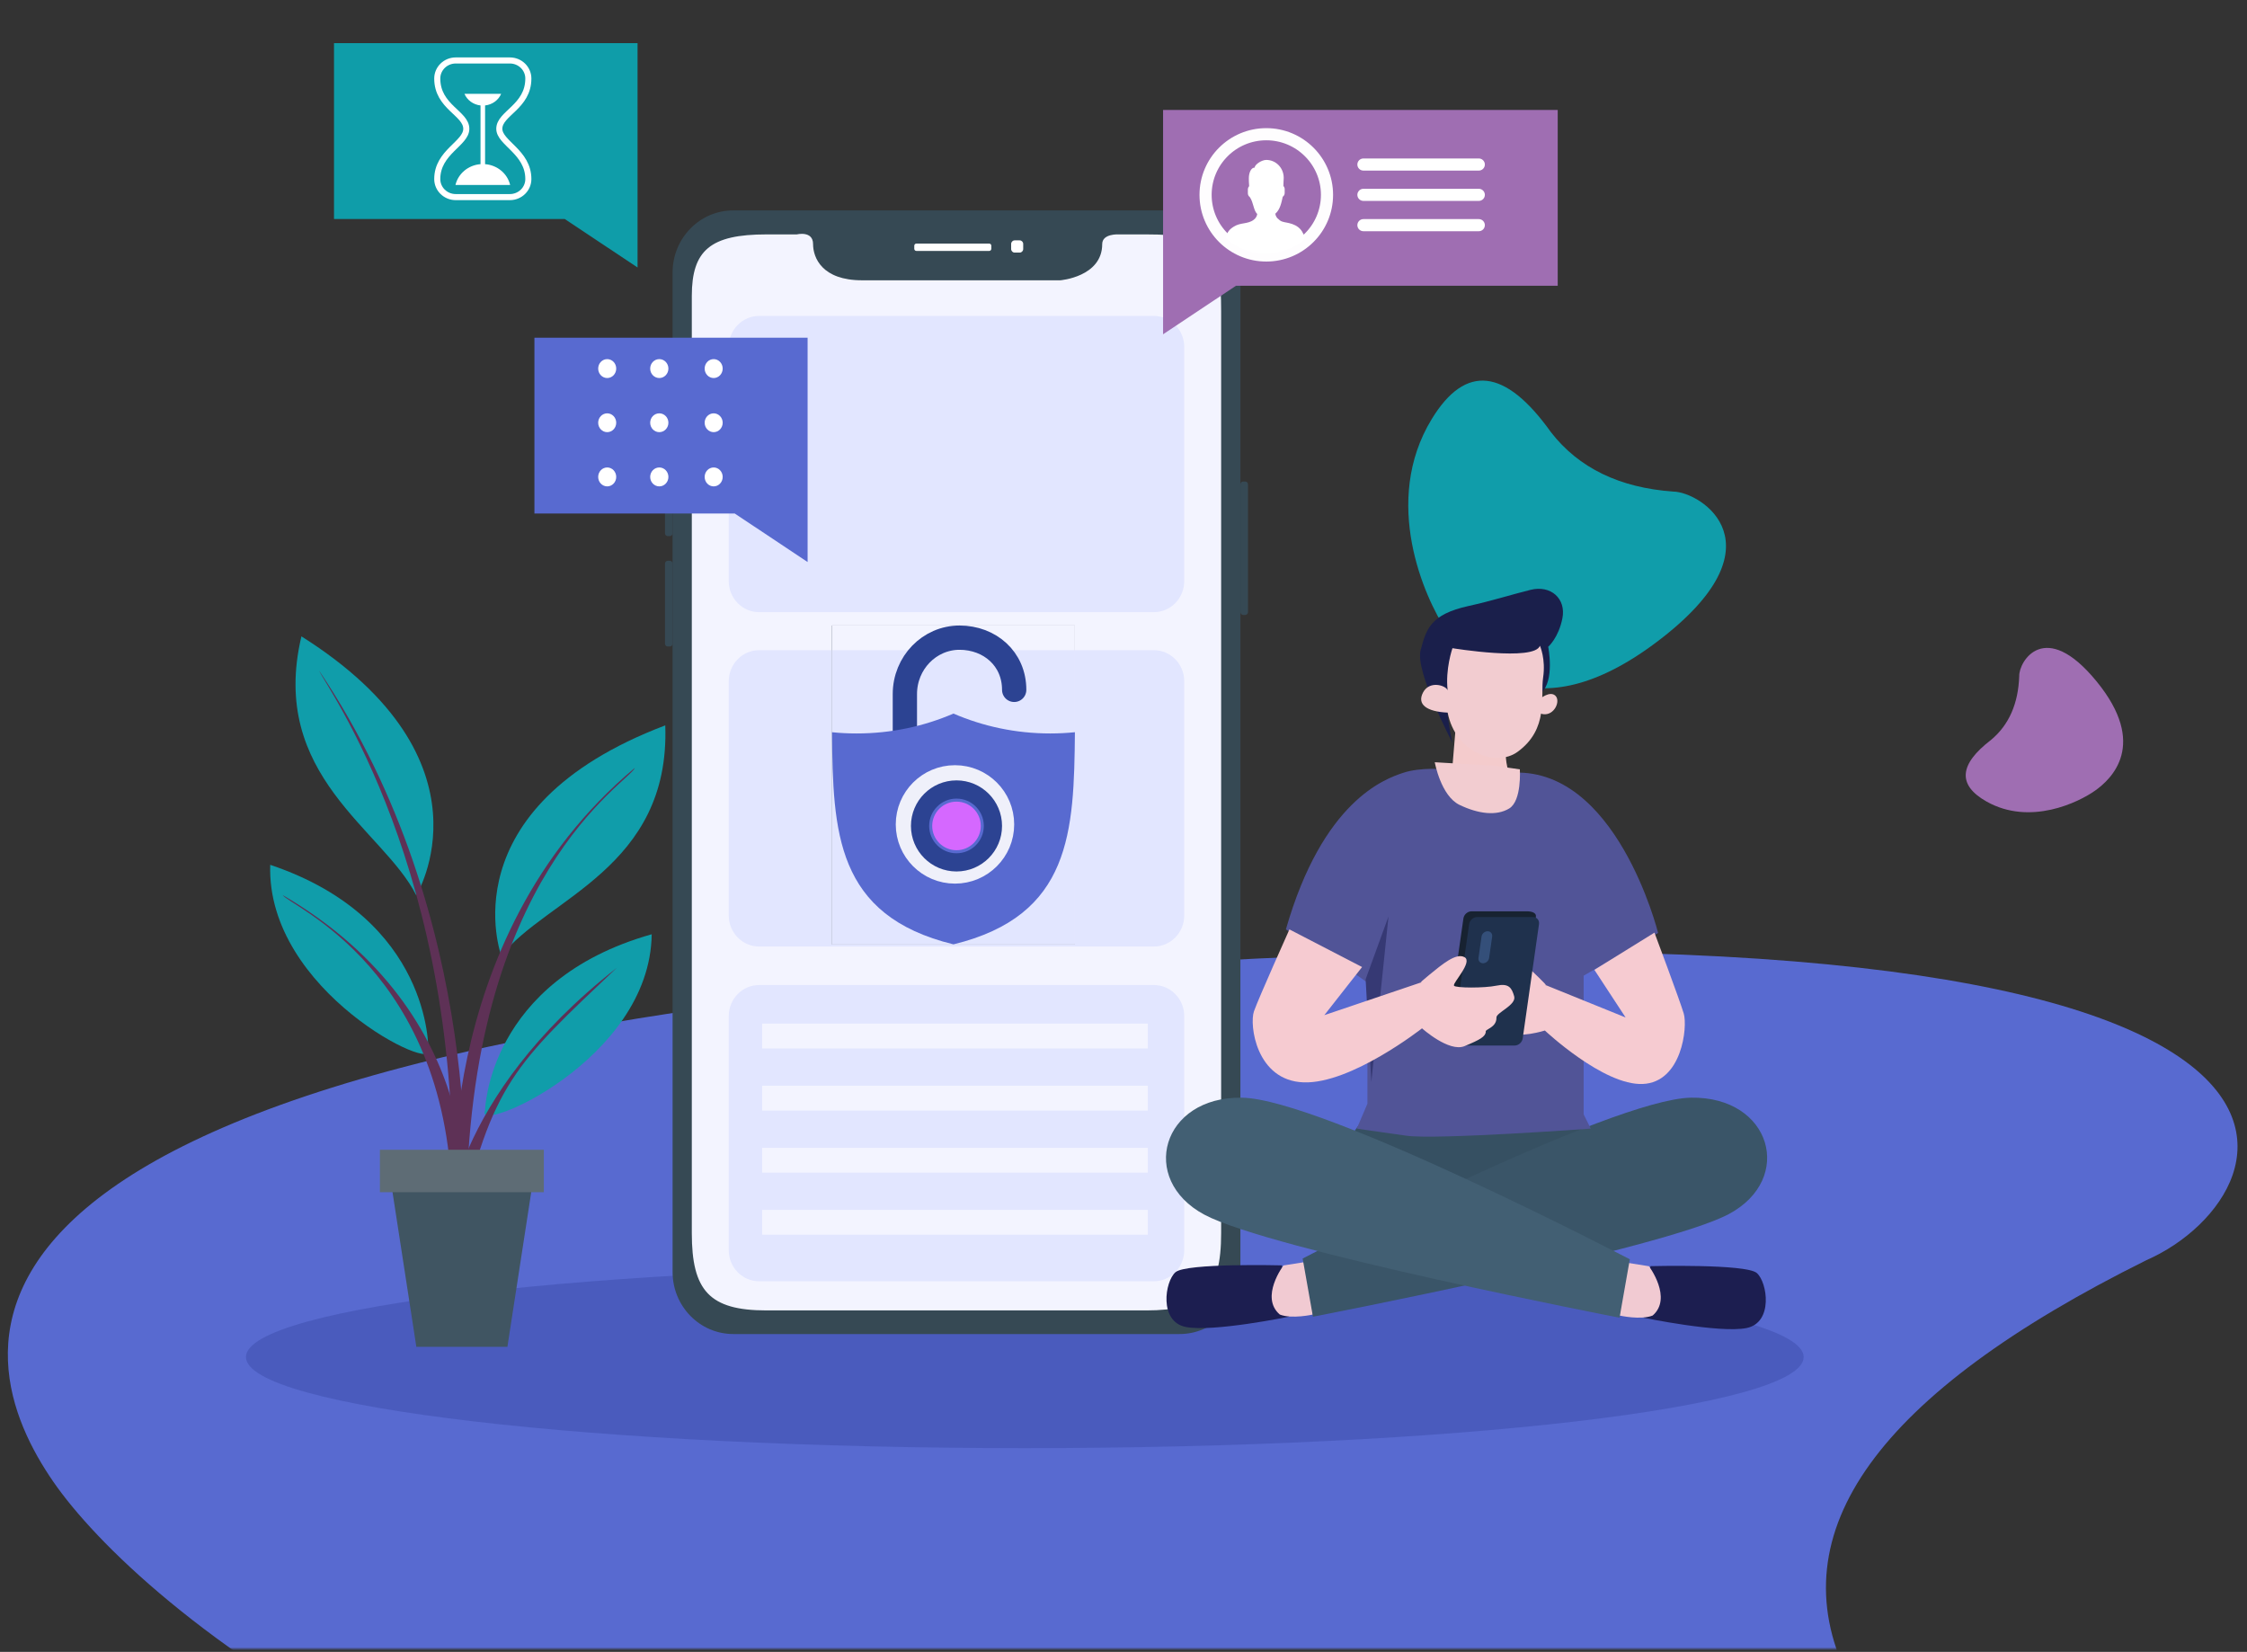 <svg width="740" height="544" viewBox="0 0 740 544" fill="none" xmlns="http://www.w3.org/2000/svg">
<rect x="0" y="0" width="740" height="544" fill="#333333" stroke="none"/>
<mask id="mask0_1_111" style="mask-type:alpha" maskUnits="userSpaceOnUse" x="0" y="1" width="740" height="542">
<path d="M740 1H0V543H740V1Z" fill="white"/>
</mask>
<g mask="url(#mask0_1_111)">
<path fill-rule="evenodd" clip-rule="evenodd" d="M608.392 551.786C656.839 633.426 594.676 667.075 421.9 652.734C162.738 631.223 45.094 527.911 17.515 487.908C-10.065 447.906 -45.439 344.524 375.855 317.815C797.148 291.106 756.342 393.313 706.891 415.002C618.328 458.937 585.495 504.531 608.392 551.786Z" fill="#586AD0"/>
<path fill-rule="evenodd" clip-rule="evenodd" d="M510.786 142.353C495.739 121.251 482.659 119.785 471.544 137.955C454.872 165.211 469.194 196.875 476.245 207.553C483.296 218.231 504.526 242.666 546.061 211.079C587.596 179.492 560.261 162.007 551.044 161.889C533.346 160.626 519.926 154.114 510.786 142.353Z" fill="#109DAA"/>
<path fill-rule="evenodd" clip-rule="evenodd" d="M655.702 243.673C645.119 251.77 644.617 258.53 654.197 263.951C668.566 272.083 684.608 264.183 689.974 260.375C695.34 256.568 707.522 245.232 690.438 224.37C673.354 203.509 664.873 217.873 664.99 222.621C664.682 231.754 661.587 238.772 655.702 243.673Z" fill="#9F6EB2"/>
</g>
<path opacity="0.628" fill-rule="evenodd" clip-rule="evenodd" d="M337.5 416.911C479.161 416.911 594 430.342 594 446.911C594 463.48 479.161 476.911 337.5 476.911C195.839 476.911 81 463.48 81 446.911C81 430.342 195.839 416.911 337.5 416.911Z" fill="#4253B2"/>
<path fill-rule="evenodd" clip-rule="evenodd" d="M159.731 365.764C159.731 365.764 160.549 322.978 214.623 307.678C214.106 349.452 155.739 373.896 159.731 365.764Z" fill="#109DAA"/>
<path fill-rule="evenodd" clip-rule="evenodd" d="M165.105 314.757C165.105 314.757 147.017 266.236 219.091 238.885C220.767 285.845 179.89 295.849 165.105 314.757Z" fill="#109DAA"/>
<path fill-rule="evenodd" clip-rule="evenodd" d="M141.062 345.631C141.062 345.631 142.153 302.651 88.992 284.815C87.647 326.766 144.675 353.976 141.062 345.631Z" fill="#109DAA"/>
<path fill-rule="evenodd" clip-rule="evenodd" d="M137.078 294.851C126.354 273.339 88.374 255.514 99.266 209.572C164.318 250.569 137.078 294.851 137.078 294.851Z" fill="#109DAA"/>
<path fill-rule="evenodd" clip-rule="evenodd" d="M147.11 404.606C147.11 404.606 148.015 361.995 203.096 318.75C169.476 350.645 162.066 356.688 151.109 404.606C150.41 403.177 147.11 404.606 147.11 404.606Z" fill="#5E3156"/>
<path fill-rule="evenodd" clip-rule="evenodd" d="M149.645 400.862C149.645 400.862 141.198 309.64 209.094 252.861C207.086 257.815 153.879 288.008 153.575 400.121C152.585 398.651 149.645 400.862 149.645 400.862Z" fill="#5E3156"/>
<path fill-rule="evenodd" clip-rule="evenodd" d="M152.822 398.616C152.822 398.616 161.304 334.622 93.124 294.791C95.14 298.266 148.571 319.447 148.876 398.096C149.869 397.064 152.822 398.616 152.822 398.616Z" fill="#5E3156"/>
<path fill-rule="evenodd" clip-rule="evenodd" d="M152.822 398.616C152.822 398.616 160.406 303.022 105.121 220.915C107.137 225.86 152.178 286.746 148.876 397.876C149.869 396.408 152.822 398.616 152.822 398.616Z" fill="#5E3156"/>
<path fill-rule="evenodd" clip-rule="evenodd" d="M129.115 391.626H175.103L167.105 443.538H137.112L129.115 391.626Z" fill="#405562"/>
<path fill-rule="evenodd" clip-rule="evenodd" d="M125.116 378.649H179.102V392.626H125.116V378.649Z" fill="#5E6C75"/>
<path fill-rule="evenodd" clip-rule="evenodd" d="M241.5 69.289H388.5C399.546 69.289 408.5 78.442 408.5 89.733V418.889C408.5 430.18 399.546 439.333 388.5 439.333H241.5C230.454 439.333 221.5 430.18 221.5 418.889V89.733C221.5 78.442 230.454 69.289 241.5 69.289Z" fill="#364954"/>
<path fill-rule="evenodd" clip-rule="evenodd" d="M409.42 158.574H410.08C410.588 158.574 411 158.994 411 159.513V201.589C411 202.108 410.588 202.529 410.08 202.529H409.42C408.912 202.529 408.5 202.108 408.5 201.589V159.513C408.5 158.994 408.912 158.574 409.42 158.574Z" fill="#364954"/>
<path fill-rule="evenodd" clip-rule="evenodd" d="M219.92 184.672H220.58C221.088 184.672 221.5 185.093 221.5 185.612V211.971C221.5 212.49 221.088 212.911 220.58 212.911H219.92C219.412 212.911 219 212.49 219 211.971V185.612C219 185.093 219.412 184.672 219.92 184.672Z" fill="#364954"/>
<path fill-rule="evenodd" clip-rule="evenodd" d="M219.92 148.319H220.58C221.088 148.319 221.5 148.74 221.5 149.259V175.617C221.5 176.137 221.088 176.558 220.58 176.558H219.92C219.412 176.558 219 176.137 219 175.617V149.259C219 148.74 219.412 148.319 219.92 148.319Z" fill="#364954"/>
<path fill-rule="evenodd" clip-rule="evenodd" d="M219.92 118.452H220.58C221.088 118.452 221.5 118.872 221.5 119.391V133.675C221.5 134.194 221.088 134.615 220.58 134.615H219.92C219.412 134.615 219 134.194 219 133.675V119.391C219 118.872 219.412 118.452 219.92 118.452Z" fill="#364954"/>
<path fill-rule="evenodd" clip-rule="evenodd" d="M362.991 80.378C362.991 91.22 349.168 92.309 349.168 92.309C349.168 92.309 297.051 92.309 283.892 92.309C270.733 92.309 267.765 84.881 267.765 80.378C267.765 75.874 262.389 77.195 262.389 77.195H252.406C233.964 77.195 227.832 82.418 227.832 97.475V406.104C227.832 424.969 233.577 431.556 252.406 431.556H377.582C395.949 431.556 402.156 425.452 402.156 406.104V102.65C402.156 81.609 398.945 77.195 377.582 77.195H368.366C368.366 77.195 362.991 76.883 362.991 80.378Z" fill="#F3F4FF"/>
<path fill-rule="evenodd" clip-rule="evenodd" d="M250 214.124H380C385.523 214.124 390 218.701 390 224.347V301.493C390 307.139 385.523 311.715 380 311.715H250C244.477 311.715 240 307.139 240 301.493V224.347C240 218.701 244.477 214.124 250 214.124Z" fill="#E2E6FF"/>
<path fill-rule="evenodd" clip-rule="evenodd" d="M250 324.397H380C385.523 324.397 390 328.973 390 334.619V411.733C390 417.379 385.523 421.956 380 421.956H250C244.477 421.956 240 417.379 240 411.733V334.619C240 328.973 244.477 324.397 250 324.397Z" fill="#E2E6FF"/>
<path fill-rule="evenodd" clip-rule="evenodd" d="M251 337.111H378V345.289H251V337.111Z" fill="#F3F4FF"/>
<path fill-rule="evenodd" clip-rule="evenodd" d="M251 357.556H378V365.733H251V357.556Z" fill="#F3F4FF"/>
<path fill-rule="evenodd" clip-rule="evenodd" d="M251 378H378V386.178H251V378Z" fill="#F3F4FF"/>
<path fill-rule="evenodd" clip-rule="evenodd" d="M251 398.444H378V406.622H251V398.444Z" fill="#F3F4FF"/>
<path fill-rule="evenodd" clip-rule="evenodd" d="M250 104.044H380C385.523 104.044 390 108.621 390 114.267V191.38C390 197.026 385.523 201.602 380 201.602H250C244.477 201.602 240 197.026 240 191.38V114.267C240 108.621 244.477 104.044 250 104.044Z" fill="#E2E6FF"/>
<path fill-rule="evenodd" clip-rule="evenodd" d="M301.794 80.213H325.768C326.155 80.213 326.469 80.534 326.469 80.93V81.926C326.469 82.321 326.155 82.641 325.768 82.641H301.794C301.407 82.641 301.094 82.321 301.094 81.926V80.93C301.094 80.534 301.407 80.213 301.794 80.213Z" fill="white"/>
<path fill-rule="evenodd" clip-rule="evenodd" d="M334.153 79.159H335.815C336.452 79.159 336.969 79.687 336.969 80.338V82.005C336.969 82.656 336.452 83.185 335.815 83.185H334.153C333.516 83.185 333 82.656 333 82.005V80.338C333 79.687 333.516 79.159 334.153 79.159Z" fill="white"/>
<path fill-rule="evenodd" clip-rule="evenodd" d="M495.86 247.511C495.86 247.511 495.735 254.281 498.195 255.711C498.177 259.791 494.366 267.733 485.353 265.082C476.34 262.43 474.846 255.711 474.846 255.711L478.348 252.197L479.516 238.14L495.86 247.511Z" fill="#F4CBCC"/>
<path fill-rule="evenodd" clip-rule="evenodd" d="M516.4 368.289L524.313 373.95L477.966 394.332L441.793 378.48L447.445 370.553L516.4 368.289Z" fill="#365062"/>
<path fill-rule="evenodd" clip-rule="evenodd" d="M422.206 416.721C422.206 416.721 390.621 415.907 387.113 418.975C383.604 422.043 381.629 435.233 390.509 437.008C399.389 438.783 424.47 433.627 424.47 433.627L422.206 416.721Z" fill="#1C1E50"/>
<path fill-rule="evenodd" clip-rule="evenodd" d="M429.966 415.594L422.68 416.748C422.68 416.748 414.814 427.175 421.466 432.906C425.397 434.483 432.394 432.906 432.394 432.906L429.966 415.594Z" fill="#F1CAD2"/>
<path fill-rule="evenodd" clip-rule="evenodd" d="M428.998 414.467C428.998 414.467 530.486 361.906 556.918 361.495C583.351 361.084 591.067 388.215 569.371 399.815C547.675 411.415 432.394 433.627 432.394 433.627L428.998 414.467Z" fill="#3A5568"/>
<path fill-rule="evenodd" clip-rule="evenodd" d="M543.53 416.979C543.53 416.979 575.07 416.161 578.573 419.243C582.077 422.325 584.049 435.577 575.182 437.36C566.315 439.144 541.27 433.963 541.27 433.963L543.53 416.979Z" fill="#1C1E50"/>
<path fill-rule="evenodd" clip-rule="evenodd" d="M535.782 415.846L543.057 417.006C543.057 417.006 550.912 427.481 544.269 433.239C540.344 434.823 533.357 433.239 533.357 433.239L535.782 415.846Z" fill="#F1CAD2"/>
<path fill-rule="evenodd" clip-rule="evenodd" d="M536.748 414.714C536.748 414.714 435.405 361.908 409.011 361.495C382.616 361.082 374.911 388.34 396.576 399.994C418.241 411.648 533.357 433.963 533.357 433.963L536.748 414.714Z" fill="#425F73"/>
<path fill-rule="evenodd" clip-rule="evenodd" d="M476.013 253.368C476.013 253.368 467.949 252.534 462.004 254.539C456.059 256.545 435.637 263.696 423.479 306.081C446.115 320.147 450.33 323.652 450.33 323.652V363.48L446.827 371.679C446.827 371.679 453.245 372.64 463.172 374.022C473.098 375.404 523.879 371.679 523.879 371.679L521.544 366.994V321.309L546.06 307.252C546.06 307.252 532.237 251.603 497.027 254.539C497.216 260.134 494.338 265.695 486.52 263.911C478.703 262.126 476.013 253.368 476.013 253.368Z" fill="#515497"/>
<path fill-rule="evenodd" clip-rule="evenodd" d="M449.741 322.495L457.27 301.831L451.623 356.308L449.741 322.495Z" fill="#363974"/>
<path fill-rule="evenodd" clip-rule="evenodd" d="M472.511 251.025C472.511 251.025 474.5 262.115 480.683 265.082C486.867 268.049 492.843 268.79 497.027 266.253C501.212 263.717 500.53 253.368 500.53 253.368L492.358 252.197L472.511 251.025Z" fill="#F2CCD0"/>
<path fill-rule="evenodd" clip-rule="evenodd" d="M544.86 307.143C544.86 307.143 553.206 329.41 554.51 333.801C555.813 338.191 553.933 356.432 541 356.982C528.067 357.531 508.769 339.378 508.769 339.378C508.769 339.378 500.299 342.076 496.053 339.981C491.806 337.885 491.553 342.086 491.4 340.538C491.824 339.664 488.453 339.252 488.505 335.901C488.7 334.312 483.011 331.807 483.68 328.947C484.349 326.087 485.213 324.644 488.505 325.47C491.796 326.295 499.664 326.266 500.084 325.47C500.504 324.673 494.875 317.729 497.189 316.197C499.504 314.666 503.257 318.503 506.839 321.993C510.421 325.482 508.769 324.311 508.769 324.311L535.359 335.083L525.081 319.397L544.86 307.143Z" fill="#F6CBD1"/>
<path fill-rule="evenodd" clip-rule="evenodd" d="M484.613 300.121H502.952C504.242 300.121 506.005 300.538 505.821 301.831L499.585 340.105C499.401 341.399 498.206 342.448 496.916 342.448H478.577C477.287 342.448 476.391 341.399 476.576 340.105L481.944 302.464C482.128 301.17 483.323 300.121 484.613 300.121Z" fill="#172231"/>
<path fill-rule="evenodd" clip-rule="evenodd" d="M486.495 301.999H504.835C506.124 301.999 507.02 303.048 506.836 304.342L501.468 341.983C501.283 343.277 500.088 344.326 498.798 344.326H480.459C479.169 344.326 478.274 343.277 478.458 341.983L483.826 304.342C484.011 303.048 485.206 301.999 486.495 301.999Z" fill="#1F314D"/>
<path fill-rule="evenodd" clip-rule="evenodd" d="M489.913 306.685C490.88 306.685 491.552 307.472 491.414 308.442L490.411 315.47C490.273 316.441 489.377 317.228 488.41 317.228C487.442 317.228 486.771 316.441 486.909 315.47L487.911 308.442C488.05 307.472 488.946 306.685 489.913 306.685Z" fill="#344F79"/>
<path fill-rule="evenodd" clip-rule="evenodd" d="M424.646 306.081C424.646 306.081 414.548 328.586 412.972 333.023C411.395 337.46 413.669 355.896 429.316 356.451C444.963 357.006 468.31 338.66 468.31 338.66C468.31 338.66 477.181 346.635 482.319 344.517C487.456 342.399 489.138 341.397 489.324 339.832C488.81 338.949 492.889 338.532 492.826 335.146C492.589 333.539 499.473 331.009 498.663 328.118C497.854 325.227 496.808 323.769 492.826 324.603C488.844 325.438 479.325 325.408 478.817 324.603C478.309 323.799 485.119 316.78 482.319 315.232C479.519 313.685 474.978 317.563 470.645 321.089C466.312 324.616 468.31 323.432 468.31 323.432L436.141 334.319L448.575 318.466L424.646 306.081Z" fill="#F6CBD1"/>
<path fill-rule="evenodd" clip-rule="evenodd" d="M478.348 244.626C478.348 244.626 465.978 221.159 467.841 214.169C469.704 207.179 471.066 202.343 483.618 199.573C491.574 197.817 497.328 195.927 504.032 194.255C510.736 192.584 515.823 197.153 514.539 203.627C513.255 210.1 509.869 212.998 509.869 212.998C509.869 212.998 512.103 224.158 507.534 228.226C507.728 218.39 505.199 215.341 505.199 215.341C505.199 215.341 501.224 220.245 479.516 218.855C473.551 226.28 478.348 244.626 478.348 244.626Z" fill="#1A1F4B"/>
<path fill-rule="evenodd" clip-rule="evenodd" d="M507.142 212.655C507.142 212.655 509.109 217.008 508.19 223.145C507.267 229.303 510.187 240.079 499.732 247.633C492.727 252.695 479.327 247.91 476.756 234.683C469.856 234.367 466.553 232.007 468.661 228.025C470.77 224.043 476.137 225.677 476.756 227.341C475.92 220.415 478.334 213.467 478.334 213.467C478.334 213.467 505.32 217.891 507.142 212.655Z" fill="#F2CCD0"/>
<path fill-rule="evenodd" clip-rule="evenodd" d="M507.175 230.133C507.175 230.133 510.425 227.389 512.234 229.121C514.043 230.853 511.875 235.715 508.187 235.197C504.5 234.679 507.175 230.133 507.175 230.133Z" fill="#F2CCD0"/>
<g clip-path="url(#clip0_1_111)">
<path fill-rule="evenodd" clip-rule="evenodd" d="M238.5 69.289H385.5C396.546 69.289 405.5 78.442 405.5 89.733V418.889C405.5 430.18 396.546 439.333 385.5 439.333H238.5C227.454 439.333 218.5 430.18 218.5 418.889V89.733C218.5 78.442 227.454 69.289 238.5 69.289Z" fill="#364954"/>
<path fill-rule="evenodd" clip-rule="evenodd" d="M359.991 80.378C359.991 91.22 346.168 92.309 346.168 92.309C346.168 92.309 294.051 92.309 280.892 92.309C267.733 92.309 264.765 84.881 264.765 80.378C264.765 75.874 259.389 77.195 259.389 77.195H249.406C230.964 77.195 224.832 82.418 224.832 97.475V406.104C224.832 424.969 230.577 431.556 249.406 431.556H374.582C392.949 431.556 399.156 425.452 399.156 406.104V102.65C399.156 81.609 395.945 77.195 374.582 77.195H365.366C365.366 77.195 359.991 76.883 359.991 80.378Z" fill="#F3F4FF"/>
<path fill-rule="evenodd" clip-rule="evenodd" d="M247 214.124H377C382.523 214.124 387 218.701 387 224.347V301.493C387 307.139 382.523 311.715 377 311.715H247C241.477 311.715 237 307.139 237 301.493V224.347C237 218.701 241.477 214.124 247 214.124Z" fill="#E2E6FF"/>
<path d="M298 242V228.581C298 218.319 306.059 210 316 210C325.941 210 334 216.928 334 227.189" stroke="#2C4392" stroke-width="8" stroke-linecap="round"/>
<path d="M354 241.14C351.33 241.405 348.625 241.547 345.893 241.547C334.554 241.547 323.768 239.214 314 235C304.232 239.206 293.446 241.547 282.107 241.547C279.366 241.547 276.67 241.414 274 241.14C274.312 273.892 275.171 301.538 314 311C352.829 301.538 353.688 273.892 354 241.14Z" fill="#586AD0"/>
<path d="M314.5 288C323.613 288 331 280.613 331 271.5C331 262.387 323.613 255 314.5 255C305.387 255 298 262.387 298 271.5C298 280.613 305.387 288 314.5 288Z" stroke="white" stroke-opacity="0.9" stroke-width="6"/>
<path d="M315 284C321.627 284 327 278.627 327 272C327 265.373 321.627 260 315 260C308.373 260 303 265.373 303 272C303 278.627 308.373 284 315 284Z" stroke="#2C4392" stroke-width="6"/>
<path d="M315 280C319.418 280 323 276.418 323 272C323 267.582 319.418 264 315 264C310.582 264 307 267.582 307 272C307 276.418 310.582 280 315 280Z" fill="#D568FF"/>
</g>
<path fill-rule="evenodd" clip-rule="evenodd" d="M383.034 110.09V36.215H513V94.117H407.027L383.034 110.09Z" fill="#9F6EB2"/>
<path opacity="0.988" fill-rule="evenodd" clip-rule="evenodd" d="M417.025 44.201C428.068 44.201 437.02 53.14 437.02 64.167C437.02 75.195 428.068 84.134 417.025 84.134C405.982 84.134 397.03 75.195 397.03 64.167C397.03 53.14 405.982 44.201 417.025 44.201Z" stroke="white" stroke-width="4"/>
<path fill-rule="evenodd" clip-rule="evenodd" d="M429.676 78.095C429.676 77.712 429.353 77.337 429.143 76.873C427.544 73.345 423.423 73.423 422.444 73.02C422.018 72.915 421.593 72.704 421.168 72.282C420.423 71.755 420.104 71.122 419.998 70.384C421.593 69.012 422.018 66.692 422.444 64.794C422.869 64.478 423.082 64.056 423.082 63.528V62.263C423.082 61.841 422.869 61.525 422.657 61.208C422.657 60.154 422.763 59.099 422.763 58.572C422.763 55.302 420.21 52.666 417.02 52.666C415.425 52.666 413.192 54.248 413.192 55.197C411.916 55.197 411.278 57.095 411.278 58.677C411.278 59.205 411.278 60.259 411.384 61.314C411.171 61.525 410.958 61.947 410.958 62.369V63.634C410.958 64.161 411.171 64.583 411.596 64.9C412.873 66.798 412.766 69.224 414.042 70.489C413.936 71.122 413.617 71.86 412.873 72.387C410.958 73.864 408.512 73.231 406.386 74.602C404.935 75.465 404.227 76.377 403.72 78.006C403.484 78.767 409.378 83.529 416.419 83.529C423.46 83.529 429.676 79.783 429.676 78.095Z" fill="white"/>
<path fill-rule="evenodd" clip-rule="evenodd" d="M449.014 52.188H487.01C488.112 52.188 489.006 53.082 489.006 54.184C489.006 55.287 488.112 56.181 487.01 56.181H449.014C447.911 56.181 447.017 55.287 447.017 54.184C447.017 53.082 447.911 52.188 449.014 52.188Z" fill="white"/>
<path fill-rule="evenodd" clip-rule="evenodd" d="M449.014 62.171H487.01C488.112 62.171 489.006 63.065 489.006 64.167C489.006 65.27 488.112 66.164 487.01 66.164H449.014C447.911 66.164 447.017 65.27 447.017 64.167C447.017 63.065 447.911 62.171 449.014 62.171Z" fill="white"/>
<path fill-rule="evenodd" clip-rule="evenodd" d="M449.014 72.154H487.01C488.112 72.154 489.006 73.048 489.006 74.151C489.006 75.253 488.112 76.147 487.01 76.147H449.014C447.911 76.147 447.017 75.253 447.017 74.151C447.017 73.048 447.911 72.154 449.014 72.154Z" fill="white"/>
<path fill-rule="evenodd" clip-rule="evenodd" d="M265.966 185.09V111.215H176V169.117H241.973L265.966 185.09Z" fill="#586AD0"/>
<path fill-rule="evenodd" clip-rule="evenodd" d="M199.969 142.321C201.609 142.321 202.938 140.933 202.938 139.222C202.938 137.511 201.609 136.123 199.969 136.123C198.329 136.123 197 137.511 197 139.222C197 140.933 198.329 142.321 199.969 142.321ZM199.969 124.496C201.609 124.496 202.938 123.101 202.938 121.381C202.938 119.661 201.609 118.267 199.969 118.267C198.329 118.267 197 119.661 197 121.381C197 123.101 198.329 124.496 199.969 124.496ZM217.125 160.178C218.782 160.178 220.125 158.783 220.125 157.063C220.125 155.343 218.782 153.948 217.125 153.948C215.468 153.948 214.125 155.343 214.125 157.063C214.125 158.783 215.468 160.178 217.125 160.178ZM217.125 142.321C218.782 142.321 220.125 140.933 220.125 139.222C220.125 137.511 218.782 136.123 217.125 136.123C215.468 136.123 214.125 137.511 214.125 139.222C214.125 140.933 215.468 142.321 217.125 142.321ZM217.125 124.496C218.782 124.496 220.125 123.101 220.125 121.381C220.125 119.661 218.782 118.267 217.125 118.267C215.468 118.267 214.125 119.661 214.125 121.381C214.125 123.101 215.468 124.496 217.125 124.496ZM235.031 160.178C236.671 160.178 238 158.783 238 157.063C238 155.343 236.671 153.948 235.031 153.948C233.392 153.948 232.063 155.343 232.063 157.063C232.063 158.783 233.392 160.178 235.031 160.178ZM235.031 142.321C236.671 142.321 238 140.933 238 139.222C238 137.511 236.671 136.123 235.031 136.123C233.392 136.123 232.063 137.511 232.063 139.222C232.063 140.933 233.392 142.321 235.031 142.321ZM235.031 124.496C236.671 124.496 238 123.101 238 121.381C238 119.661 236.671 118.267 235.031 118.267C233.392 118.267 232.063 119.661 232.063 121.381C232.063 123.101 233.392 124.496 235.031 124.496ZM199.969 153.948C198.329 153.948 197 155.343 197 157.063C197 158.783 198.329 160.178 199.969 160.178C201.609 160.178 202.938 158.783 202.938 157.063C202.938 155.343 201.609 153.948 199.969 153.948Z" fill="white"/>
<path fill-rule="evenodd" clip-rule="evenodd" d="M209.966 88.09V14.215H110V72.117H185.973L209.966 88.09Z" fill="#0F9DA9"/>
<path fill-rule="evenodd" clip-rule="evenodd" d="M150.088 19.911C146.725 19.911 144 22.573 144 25.854C144 35.224 153.565 37.291 153.565 42.411C153.565 47.294 144 50.052 144 58.968C144 62.25 146.725 64.911 150.088 64.911C153.449 64.911 164.552 64.911 167.913 64.911C171.275 64.911 174 62.25 174 58.968C174 50.052 164.435 47.087 164.435 42.411C164.435 37.32 174 35.199 174 25.854C174 22.573 171.275 19.911 167.913 19.911C164.552 19.911 153.449 19.911 150.088 19.911Z" stroke="white" stroke-width="2"/>
<path fill-rule="evenodd" clip-rule="evenodd" d="M150 60.911H168C167.129 57.199 163.813 54.373 159.75 54.06V34.728C162.15 34.464 164.155 32.969 165.039 30.911H152.961C153.845 32.969 155.85 34.464 158.249 34.728V54.06C154.187 54.373 150.871 57.199 150 60.911Z" fill="white"/>
<defs>
<clipPath id="clip0_1_111">
<rect width="80" height="105" fill="white" transform="translate(274 206)"/>
</clipPath>
</defs>
</svg>
